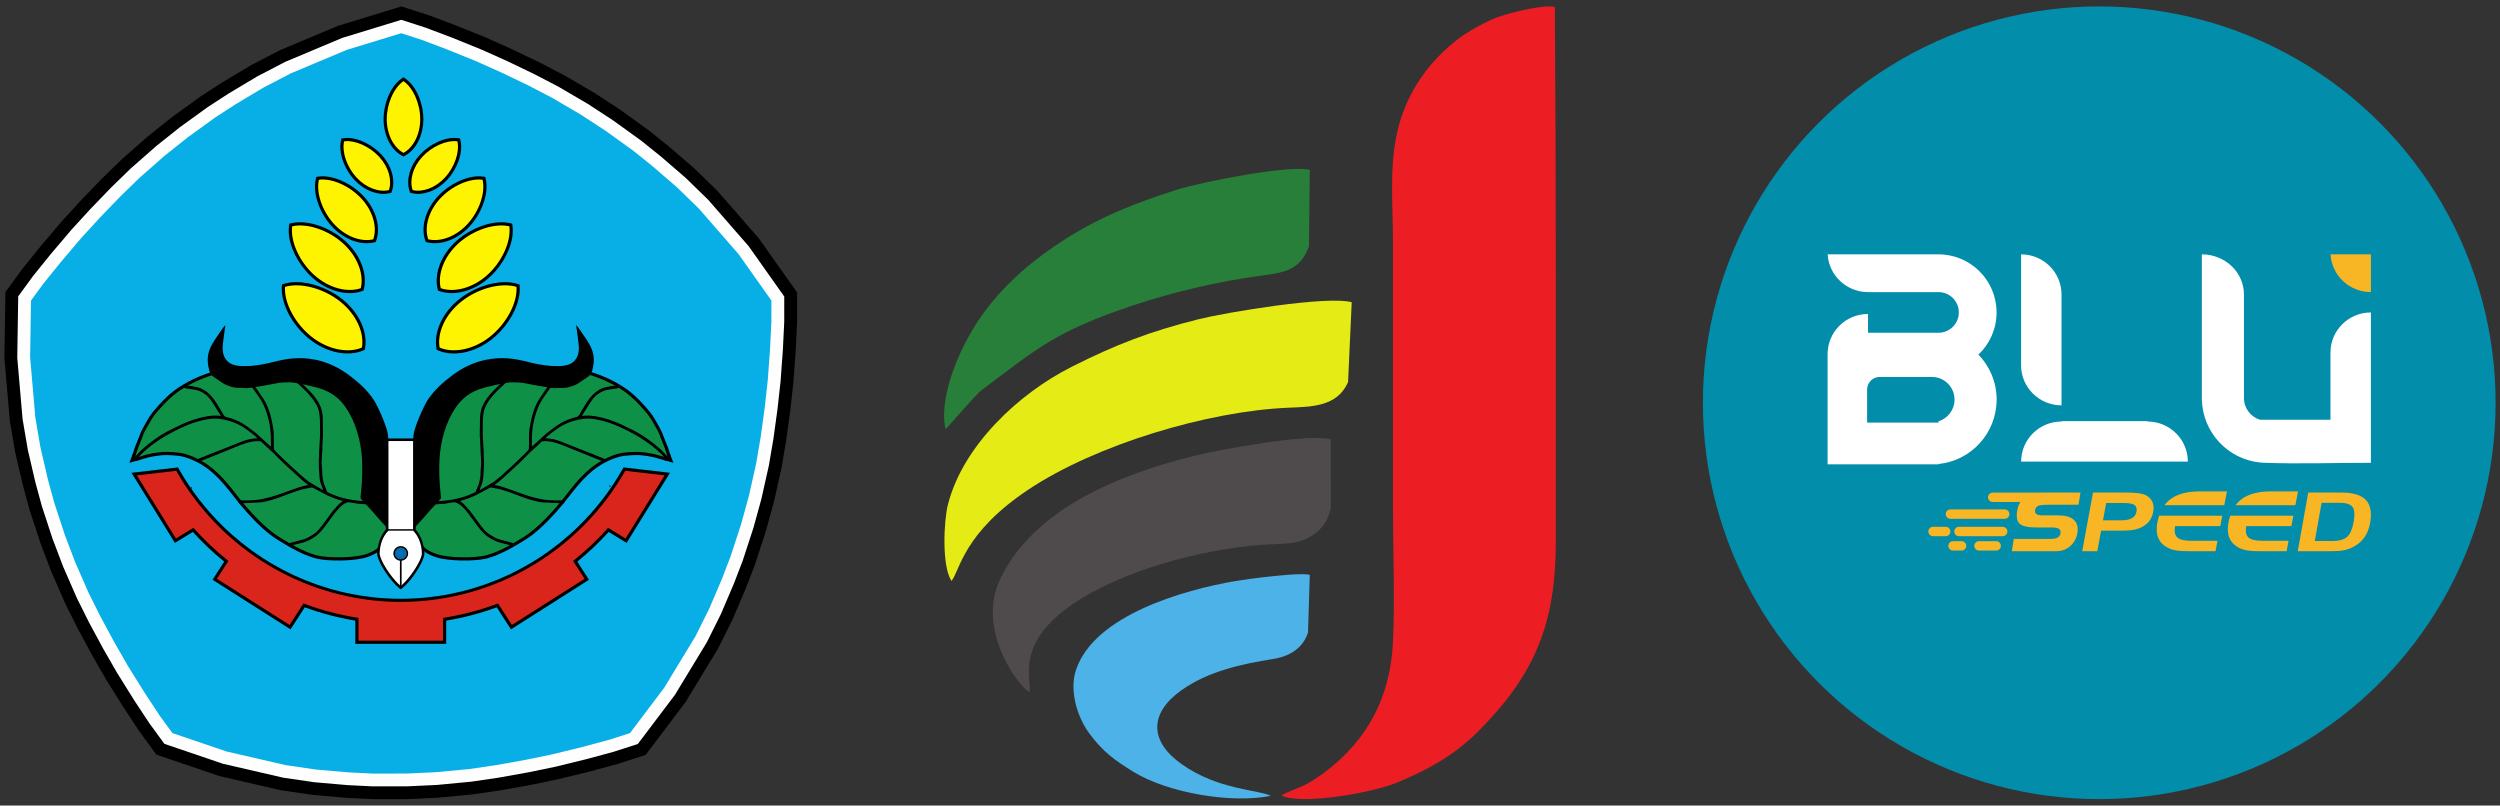 <?xml version="1.0" encoding="UTF-8"?>
<!DOCTYPE svg PUBLIC "-//W3C//DTD SVG 1.1//EN" "http://www.w3.org/Graphics/SVG/1.1/DTD/svg11.dtd">
<!-- Creator: CorelDRAW -->
<svg xmlns="http://www.w3.org/2000/svg" xml:space="preserve" width="450px" height="145px" style="shape-rendering:geometricPrecision; text-rendering:geometricPrecision; image-rendering:optimizeQuality; fill-rule:evenodd; clip-rule:evenodd"
viewBox="0 0 450 144.999"
 xmlns:xlink="http://www.w3.org/1999/xlink">
 <rect x="0" y="0" width="450" height="144.999" fill="#333333" stroke="none"/>
 <defs>
  <style type="text/css">
   <![CDATA[
    .fil7 {fill:none}
    .fil0 {fill:#0E9146}
    .fil3 {fill:#FEFEFE}
    .fil2 {fill:black}
    .fil10 {fill:#006CB1}
    .fil17 {fill:#028DAA}
    .fil4 {fill:#08AFE6}
    .fil1 {fill:#1F1A17}
    .fil15 {fill:#277F39}
    .fil16 {fill:#4CB2E8}
    .fil14 {fill:#4F4B4C}
    .fil8 {fill:#DA251D}
    .fil13 {fill:#E5EB14}
    .fil12 {fill:#ED1E23}
    .fil19 {fill:#F8B624}
    .fil6 {fill:#FEF400}
    .fil9 {fill:white}
    .fil5 {fill:black}
    .fil11 {fill:black;fill-rule:nonzero}
    .fil18 {fill:#F8B624;fill-rule:nonzero}
   ]]>
  </style>
 </defs>
 <g id="Layer_x0020_1">
  <g id="_273159008">
   <g>
    <path id="_273166712" class="fil0" d="M97.248 67.665c-5.308,0.174 -11.02,1.338 -15.13,4.916 -1.978,1.723 -3.11,3.62 -3.898,6.104 -0.847,2.67 -1.228,5.794 -1.45,8.583 -0.122,1.521 -0.203,2.973 -0.483,4.48 -0.304,1.639 -2.57,1.56 -2.407,2.963 0.102,0.875 0.037,1.837 2.029,4.136 0.663,1.117 1.676,1.665 2.901,2.087 2.085,0.718 6.909,0.778 9.022,0.203 2.255,-0.614 4.763,-2.08 6.744,-3.325 2.446,-1.535 5.363,-4.664 7.524,-7.463 2.161,-2.799 4.44,-5.681 8.517,-7.183 1.48,-0.546 2.407,-0.54 3.964,-0.619 0.733,-0.037 2.008,0.117 2.805,0.272 0.797,0.155 1.011,0.215 1.77,0.444 0.759,0.229 1.083,0.317 1.195,0.341 0.113,0.024 -0.08,-0.596 -0.325,-1.351 -0.244,-0.754 -0.606,-1.534 -0.852,-2.178 -0.387,-1.252 -0.771,-1.67 -1.385,-2.804 -0.646,-1.195 -1.273,-1.889 -2.209,-2.908 -0.817,-0.889 -1.629,-1.702 -2.601,-2.428 -1.734,-1.298 -4.241,-2.552 -6.735,-3.285 -2.492,-0.731 -5.986,-1.083 -8.998,-0.985z"/>
    <path id="_273166592" class="fil1" d="M71.254 99.673c-0.069,-1.372 1.955,-1.376 2.014,-0.148 0.063,1.31 -1.954,1.346 -2.014,0.148zm0.736 1.369l-0.071 4.193c-1.031,-1.351 -3.744,-5.239 -3.131,-7.222l1.187 -2.441c0.848,-0.013 4.121,-0.148 4.667,0.099 0.872,0.394 1.393,2.189 1.211,3.431l-3.33 6.123 -0.001 -4.293c0.49,-0.33 1.09,-0.548 1.058,-1.409 -0.058,-1.563 -2.567,-1.611 -2.622,0.012 -0.038,1.07 0.683,0.891 1.032,1.508zm-3.386 -1.037l-15.082 -0.402c5.428,-0.669 6.234,-6.547 8.783,-7.265 0.481,-0.136 2.754,0.145 3.572,0.17 1.071,0.032 1.094,0.407 2.317,1.657 0.757,0.771 1.576,1.032 0.8,2.382 -0.656,1.141 -0.576,2.105 -0.39,3.457zm8.839 -8.098c0.901,0.021 1.747,0.09 2.656,0.059 0.744,-0.024 1.844,-0.24 2.446,-0.223 1.3,0.035 2.159,1.535 2.807,2.556l5.988 4.746c-0.451,0.374 -1.015,0.607 -1.551,0.829 -2.998,1.24 -7.173,2.036 -10.234,0.798l-3.296 -1.607c-0.125,-0.894 -0.018,-1.37 -0.372,-2.199 -0.815,-1.911 -1.691,-1.561 0.246,-3.568 0.471,-0.49 0.906,-0.891 1.31,-1.39zm-7.439 -12.51l0.606 -0.012 3.827 0.001 -0.001 15.876 -4.431 -0.008 0 -15.857zm-25.73 13.117c6.409,-0.039 8.276,-2.428 11.151,-2.78 0.73,-0.09 1.133,0.392 1.898,0.78l4.035 1.554c-2.482,2.21 -3.808,6.816 -8.211,6.958 -2.212,0.071 -8.255,-5.438 -8.872,-6.511zm39.554 -1c1.339,-0.598 2.532,-0.807 3.848,-1.505 1.874,-0.993 1.603,-1.143 3.88,-0.206l8.722 2.158c-0.47,0.935 -6.417,6.544 -8.391,6.524 -4.316,-0.045 -5.546,-4.706 -8.06,-6.972zm-48.111 -6.769c0.491,-0.261 2.213,-0.689 2.959,-0.992 4.289,-1.746 6.177,-4.137 9.233,-0.759 1.27,1.403 1.5,1.489 2.898,2.75 1.964,1.77 2.823,2.257 4.128,3.398l-5.285 2.022c-1.146,0.363 -5.303,1.302 -6.293,0.462l-1.818 -1.846c-1.526,-1.623 -3.883,-3.953 -5.822,-5.034zm54.311 3.802c1.752,-1.123 2.694,-2.092 4.05,-3.422 4.661,-4.571 4.413,-5.523 9.136,-3.102 2.93,1.502 4.143,1.636 5.179,2.134 -3.452,2.722 -2.748,2.354 -5.576,5.083 -1.389,1.341 -1.325,3.451 -7.762,1.349 -0.667,-0.219 -4.691,-1.812 -5.027,-2.043zm-65.031 -5.021c0.413,-0.496 1.401,-1.286 2.028,-1.77 3.807,-2.936 8.53,-5.988 13.655,-4.055 1.569,0.592 3.785,2.028 4.552,2.955l-9.618 3.416c-1.058,0.19 -1.53,-0.257 -2.446,-0.576 -3.417,-1.191 -5.152,-0.579 -8.171,0.031zm74.451 -3.7c1.284,-0.677 2.105,-1.879 4.565,-2.781 3.859,-1.414 7.778,0.442 10.784,2.597 0.592,0.424 3.539,2.683 3.925,3.309l-5.68 -0.55c-1.688,0.261 -3.246,1.428 -4.824,1.054 -3.085,-0.732 -5.55,-2.692 -7.551,-3.15 -0.11,-0.026 -0.589,-0.111 -0.618,-0.119 -0.334,-0.111 -0.058,-0.004 -0.363,-0.172l-0.239 -0.187zm-75.547 3.711c0.398,-4.187 3.118,-7.358 5.701,-9.867 1.675,-1.625 3.158,-2.444 5.428,-1.3 1.207,0.607 2.948,3.04 3.624,4.181l-8.55 2.33c-1.632,0.681 -5.779,4.423 -6.203,4.656zm81.833 -7.541c0.627,-1.191 2.272,-3.609 3.54,-4.218 0.842,-0.405 2.445,-0.661 3.209,-0.178 3.057,1.935 7.031,7.002 7.35,11.439l-2.783 -2.441c-3.227,-2.545 -6.645,-4.851 -11.316,-4.602zm-60.824 -4.944c1.317,-0.165 2.533,-0.334 3.801,-0.582 1.887,-0.37 2.646,-0.736 3.598,-0.061 1.944,1.377 3.302,2.161 4.376,4.322 1.266,2.545 1.038,4.675 0.676,7.68 -0.441,3.64 -0.415,4.253 0.389,7.58l-4.902 -3.229c-0.661,-0.513 -3.906,-3.393 -4.031,-3.855 -0.265,-0.974 0.836,-5.408 -3.048,-10.716 -0.278,-0.379 -0.653,-0.729 -0.857,-1.137zm-11.407 -0.022c0.33,-0.267 1.867,-0.971 2.254,-1.129 0.819,-0.337 2.008,-0.854 2.906,-0.97l3.795 1.996c1.065,0.157 1.531,-0.005 2.147,0.745 0.337,0.409 0.899,1.161 1.222,1.678 1.474,2.36 2.714,5.588 2.369,9.071 -2.417,-2.111 -4.531,-4.303 -7.606,-5.391 -1.506,-0.533 -1.072,-0.442 -1.886,-1.47 -1.619,-2.044 -2.217,-3.909 -5.49,-4.248l0.289 -0.282zm62.969 9.783c-0.129,-2.924 1.178,-6.285 2.458,-8.209 3.046,-4.579 1.607,-0.107 6.423,-4.328l5.683 2.365c-2.218,0.767 -2.773,0.66 -4.091,2.473 -1.329,1.828 -1.509,2.792 -3.058,3.348 -1.615,0.58 -3.009,1.494 -4.033,2.382l-3.337 3.009 -0.045 -1.042zm-9.144 8.641c1.887,-5.274 -1.176,-10.089 0.909,-15.009 0.969,-2.282 2.447,-3.152 4.206,-4.485 0.685,-0.52 0.659,-0.456 1.61,-0.292 2.135,0.369 3.275,0.713 5.65,0.817 -0.546,0.737 -1.038,1.35 -1.501,2.158 -0.42,0.733 -0.829,1.47 -1.175,2.326 -0.703,1.737 -1.161,3.789 -1.161,5.844l-1.319 3.102c-0.771,0.757 -1.332,1.237 -2.197,2.073 -1.069,1.035 -3.576,2.846 -5.022,3.467zm-21.437 2.457c-1.886,0.002 -6.532,-0.493 -7.309,-1.732 -1.337,-2.131 -0.898,-5.335 -0.588,-7.936 0.358,-2.998 0.527,-5.198 -0.758,-7.756 -1.522,-3.028 -3.826,-3.738 -4.362,-4.517l7.055 1.99c1.54,1.009 3.043,2.794 3.965,4.878 1.561,3.528 1.9,7.593 1.598,11.549 -0.3,3.915 -0.511,2.039 0.399,3.523zm12.303 -0.567c0.019,-0.04 0.053,-0.087 0.072,-0.113 0.383,-0.522 0.378,-0.339 0.5,-0.633 0.131,-0.314 -0.171,-2.248 -0.219,-2.933 -0.608,-8.954 2.066,-18.704 13.558,-18.267l-0.712 0.588c-4.61,3.428 -4.937,6.334 -4.224,12.344 0.24,2.029 0.579,6.657 -1.016,7.698 -1.67,1.091 -5.714,1.39 -7.959,1.316zm33.033 -21.239c-1.573,-0.904 -3.553,-1.848 -5.543,-2.399l-2.754 -8.608c0.063,1.894 1.023,3.671 0.161,5.776 -0.717,1.752 -2.731,1.789 -4.93,1.633 -4.709,-0.335 -9.2,-3.476 -16.128,0.861 -2.433,1.522 -5.15,4.183 -6.452,6.673 -0.928,1.775 -1.05,2.735 -1.687,4.709l-3.818 0.028c-1.407,-3.495 -1.898,-5.649 -4.74,-8.236 -1.997,-1.818 -4.645,-3.889 -8.374,-4.604 -4.772,-0.915 -7.227,0.806 -11.458,1.159 -6.953,0.579 -4.865,-4.166 -4.591,-7.41 -2.451,3.6 -3.918,4.711 -2.752,8.715l-5.51 2.366c-4.547,2.309 -9.403,8.244 -9.543,14.121 2.505,-0.833 4.296,-1.637 7.043,-1.431 2.619,0.196 4.574,1.299 6.168,2.385 1.368,0.933 3.403,2.835 4.525,4.02l4.131 4.26c1.389,1.375 2.792,2.73 4.629,3.919 1.775,1.149 3.201,2.065 5.432,2.966 3.319,1.341 7.272,1.955 10.868,0.834 1.148,-0.358 1.974,-0.868 2.871,-1.193 0.484,0.977 2.58,5.022 3.52,5.209 3.318,-3.756 2.816,-4.565 3.827,-6.164 2.356,1.179 3.463,1.951 6.268,2.152 4.567,0.328 9.221,-1.77 12.628,-4.231 2.567,-1.853 4.543,-3.835 6.593,-6.067 0.373,-0.406 0.601,-0.772 0.977,-1.167 0.385,-0.406 0.635,-0.589 0.985,-0.993 4.41,-5.102 9.863,-8.616 17.014,-4.995 -0.972,-3.756 -1.108,-5.937 -3.082,-8.662 -0.664,-0.917 -1.094,-1.374 -1.827,-2.135 -1.289,-1.339 -2.57,-2.409 -4.45,-3.49z"/>
    <polygon id="_273166424" class="fil2" points="72.255,1.155 77.358,2.805 82.149,4.611 87.593,6.815 92.246,8.902 97.191,11.276 101.622,13.58 107.069,16.773 111.685,19.789 116.8,23.478 120.37,26.339 124.981,30.319 129.163,34.387 136.594,42.911 143.479,52.643 143.477,57.976 143.23,63.064 142.802,68.89 142.244,73.933 141.501,79.341 140.665,84.242 139.293,90.378 137.833,95.673 135.883,101.648 134.249,105.906 131.865,111.495 129.267,116.705 123.405,126.364 116.22,135.879 111.117,137.524 106.173,138.863 100.465,140.261 95.466,141.291 90.063,142.259 85.115,142.983 78.82,143.582 73.302,143.838 66.981,143.843 62.402,143.613 56.317,143.087 50.53,142.24 39.475,139.685 28.15,135.834 24.998,131.518 22.189,127.258 19.089,122.295 16.559,117.887 13.962,113.079 11.74,108.626 9.221,102.86 7.271,97.723 5.314,91.75 4.119,87.351 2.741,81.437 1.763,75.704 0.793,64.466 0.978,52.57 4.134,48.258 7.343,44.285 11.133,39.821 14.569,36.067 18.367,32.127 21.941,28.65 26.681,24.488 30.993,21.057 36.104,17.361 39.944,14.871 45.178,11.742 50.361,9.046 60.815,4.656 "/>
    <polygon id="_273166280" class="fil3" points="72.236,3.567 76.589,4.975 81.302,6.751 86.68,8.929 91.267,10.985 96.151,13.33 100.498,15.591 105.846,18.725 110.37,21.681 115.394,25.305 118.884,28.102 123.412,32.01 127.476,35.963 134.77,44.329 141.165,53.37 141.163,57.92 140.92,62.924 140.499,68.681 139.948,73.652 139.214,78.993 138.394,83.8 137.047,89.824 135.617,95.014 133.702,100.883 132.103,105.046 129.762,110.535 127.237,115.598 121.485,125.076 114.81,133.916 110.456,135.32 105.592,136.637 99.953,138.018 95.026,139.032 89.688,139.989 84.836,140.7 78.656,141.288 73.246,141.54 67.039,141.543 62.561,141.319 56.587,140.802 50.961,139.98 40.114,137.472 29.593,133.893 26.903,130.212 24.139,126.02 21.077,121.117 18.582,116.773 16.018,112.024 13.838,107.656 11.366,101.995 9.454,96.961 7.532,91.095 6.363,86.792 5.011,80.985 4.061,75.412 3.107,64.384 3.28,53.334 5.972,49.654 9.129,45.746 12.874,41.336 16.26,37.636 20.011,33.744 23.518,30.334 28.171,26.248 32.398,22.885 37.417,19.256 41.172,16.82 46.311,13.748 51.35,11.127 61.608,6.819 "/>
    <polygon id="_273166160" class="fil4" points="72.216,5.979 75.821,7.144 80.457,8.891 85.768,11.042 90.288,13.07 95.112,15.384 99.373,17.601 104.622,20.678 109.055,23.574 113.988,27.131 117.399,29.866 121.844,33.702 125.791,37.541 132.945,45.746 138.852,54.097 138.85,57.863 138.611,62.785 138.195,68.471 137.652,73.37 136.926,78.645 136.123,83.358 134.8,89.27 133.398,94.356 131.519,100.119 129.957,104.187 127.659,109.574 125.206,114.491 119.564,123.789 113.399,131.954 109.794,133.116 105.011,134.411 99.442,135.775 94.586,136.775 89.315,137.72 84.556,138.417 78.49,138.993 73.192,139.24 67.097,139.244 62.719,139.024 56.856,138.517 51.392,137.718 40.752,135.259 31.035,131.954 28.807,128.906 26.091,124.783 23.065,119.941 20.607,115.659 18.074,110.969 15.937,106.687 13.511,101.132 11.637,96.198 9.75,90.438 8.607,86.234 7.28,80.534 6.357,75.122 5.422,64.304 5.582,54.097 7.811,51.051 10.915,47.209 14.614,42.852 17.952,39.206 21.657,35.362 25.094,32.019 29.66,28.008 33.802,24.713 38.731,21.149 42.402,18.769 47.445,15.754 52.338,13.208 62.401,8.982 "/>
    <g>
     <g>
      <g>
       <g>
        <path id="_273166136" class="fil2" d="M75.207 97.978c-0.689,-0.8 -1.411,-1.747 -1.792,-2.734 -0.233,-0.604 -0.268,-1.052 -0.34,-1.675 -0.04,-0.338 0.015,-0.664 0.183,-0.963 0.363,-0.646 1.087,-0.912 1.65,-1.336 0.293,-0.221 0.511,-0.463 0.58,-0.834 0.27,-1.462 0.357,-2.942 0.475,-4.421 0.23,-2.881 0.6,-5.949 1.475,-8.711 0.817,-2.578 2.01,-4.572 4.068,-6.364 4.215,-3.67 10.036,-4.88 15.492,-5.057 1.089,-0.037 2.183,-0.014 3.269,0.056 1.95,0.125 4.035,0.402 5.911,0.953 2.378,0.697 4.943,1.896 6.919,3.376 0.99,0.741 1.846,1.593 2.679,2.5 0.918,0.998 1.642,1.82 2.293,3.024 0.247,0.457 0.516,0.904 0.761,1.361 0.267,0.498 0.477,0.996 0.661,1.528 0.255,0.739 0.612,1.439 0.855,2.189 0.103,0.317 0.208,0.635 0.295,0.957 0.103,0.379 0.202,0.873 -0.259,1.089 -0.152,0.071 -0.273,0.067 -0.385,0.043 -0.405,-0.087 -0.843,-0.233 -1.24,-0.353 -0.278,-0.083 -0.555,-0.168 -0.835,-0.24 -0.291,-0.073 -0.585,-0.132 -0.879,-0.189 -0.413,-0.08 -0.836,-0.141 -1.254,-0.188 -0.451,-0.05 -0.957,-0.097 -1.41,-0.074 -0.66,0.033 -1.335,0.05 -1.991,0.133 -0.628,0.08 -1.207,0.231 -1.8,0.45 -3.761,1.387 -5.902,3.941 -8.259,6.994 -0.759,0.984 -1.558,1.942 -2.391,2.867 -0.837,0.928 -1.715,1.832 -2.642,2.674 -0.819,0.744 -1.702,1.469 -2.641,2.06 -2.068,1.299 -4.534,2.748 -6.9,3.392 -0.674,0.184 -1.416,0.274 -2.112,0.331 -0.853,0.07 -1.715,0.09 -2.57,0.073 -0.857,-0.015 -1.721,-0.069 -2.572,-0.175 -0.697,-0.087 -1.446,-0.214 -2.111,-0.443 -1.328,-0.457 -2.44,-1.071 -3.183,-2.293z"/>
       </g>
       <path id="_273165824" class="fil0" d="M97.017 66.458c-5.308,0.174 -11.02,1.338 -15.13,4.916 -1.978,1.723 -3.11,3.62 -3.898,6.104 -0.847,2.67 -1.228,5.794 -1.45,8.583 -0.122,1.521 -0.203,2.973 -0.483,4.48 -0.304,1.639 -2.57,1.56 -2.407,2.963 0.102,0.875 0.037,1.837 2.029,4.136 0.663,1.117 1.676,1.665 2.901,2.087 2.085,0.718 6.909,0.778 9.022,0.203 2.255,-0.614 4.763,-2.08 6.744,-3.325 2.446,-1.535 5.363,-4.664 7.525,-7.463 2.16,-2.799 4.439,-5.681 8.516,-7.183 1.48,-0.546 2.407,-0.54 3.965,-0.619 0.733,-0.037 2.007,0.117 2.804,0.272 0.797,0.155 1.011,0.215 1.77,0.444 0.759,0.229 1.083,0.317 1.196,0.34 0.112,0.025 -0.081,-0.595 -0.326,-1.35 -0.244,-0.754 -0.606,-1.534 -0.852,-2.178 -0.386,-1.252 -0.771,-1.67 -1.384,-2.804 -0.647,-1.195 -1.274,-1.889 -2.21,-2.908 -0.817,-0.889 -1.629,-1.702 -2.601,-2.428 -1.734,-1.298 -4.241,-2.552 -6.733,-3.285 -2.493,-0.731 -5.986,-1.083 -8.999,-0.985z"/>
       <path id="_273165680" class="fil5" d="M75.71 90.632c0.269,0.285 0.315,0.185 0.881,0.185l0.732 -0.051c0.441,-0.015 1.163,0.056 1.559,-0.007 0.293,-0.047 0.444,-0.034 0.746,-0.038 0.567,-0.007 1.967,-0.398 2.306,-0.304 0.093,0.026 0.198,0.071 0.288,0.107 1.879,0.765 3.637,4.794 5.582,6.084 1.722,1.141 2.525,1.137 4.6,1.649l0.154 -0.242c-0.228,-0.386 -0.267,-0.263 -0.683,-0.391 -2.125,-0.652 -1.978,-0.273 -3.953,-1.571 -1.168,-0.767 -2.715,-3.569 -3.974,-4.811 -0.184,-0.181 -0.305,-0.385 -0.514,-0.56l-0.625 -0.5c0.196,-0.089 0.53,-0.15 0.754,-0.224 0.239,-0.08 0.478,-0.17 0.723,-0.255 0.411,-0.143 1.023,-0.394 1.413,-0.591l2.591 -1.367c0.242,0.012 0.594,0.106 0.842,0.145 2.617,0.412 5.752,2.254 8.515,2.536l3.823 0.191 0.152 -0.296 -0.168 -0.223c-0.652,-0.077 -1.578,0.019 -2.243,-0.059 -0.37,-0.043 -0.783,-0.021 -1.35,-0.119 -2.784,-0.477 -4.682,-1.377 -7.284,-2.25 -0.496,-0.167 -1.023,-0.263 -1.537,-0.371 0.099,-0.154 0.389,-0.305 0.567,-0.435 0.337,-0.246 3.54,-3.184 3.767,-3.41 0.689,-0.684 1.369,-1.361 2.056,-2.044 0.344,-0.341 0.733,-0.631 1.078,-0.973l1.052 -0.998c0.575,-0.067 1.211,-0.019 1.747,0.089 1.324,0.266 2.841,0.964 4.102,1.472l5.31 2.134 0.239 -0.154c-0.001,-0.464 -0.387,-0.482 -1.093,-0.764 -0.442,-0.177 -0.872,-0.372 -1.315,-0.543 -1.781,-0.69 -3.562,-1.376 -5.33,-2.099 -1.178,-0.483 -1.806,-0.607 -3.032,-0.694 0.426,-0.537 1.661,-1.358 2.239,-1.796 0.666,-0.503 2.008,-1.107 2.791,-1.316 2.198,-0.583 3.11,-0.546 5.308,0 1.556,0.386 2.962,1.024 4.414,1.746 0.471,0.234 0.887,0.48 1.338,0.713 0.974,0.506 2.893,1.813 3.653,2.502 0.36,0.327 0.731,0.632 1.076,0.974 0.534,0.53 0.423,0.483 1.075,0.996l0.187 -0.196 0 -0.058c-0.02,-0.184 -0.091,-0.261 -0.233,-0.402 -0.36,-0.357 -0.697,-0.778 -1.077,-1.12 -1.526,-1.372 -3.3,-2.649 -5.171,-3.572 -1.441,-0.712 -2.486,-1.26 -4.042,-1.775 -1.141,-0.377 -2.376,-0.685 -3.58,-0.772 -0.464,-0.034 -0.957,0.015 -1.421,0.048 0.392,-0.595 0.77,-1.217 1.146,-1.83 0.396,-0.645 0.741,-1.182 1.291,-1.735 0.429,-0.431 1.309,-0.924 1.911,-1.069 0.443,-0.107 0.873,-0.128 1.313,-0.203 0.698,-0.122 0.513,-0.017 1.196,-0.318l0.007 -0.159 -0.169 -0.172c-0.222,-0.11 -2.546,0.32 -2.857,0.443 -2.096,0.83 -2.913,2.536 -4.015,4.333 -0.237,0.386 -0.369,0.815 -0.793,0.915 -2.374,0.561 -3.573,1.528 -5.407,2.949l-2.634 2.394c0,-1.336 -0.009,-2.571 0.207,-3.834 0.267,-1.564 0.763,-3.135 1.557,-4.487 0.436,-0.742 1.993,-2.825 2.55,-3.607l-0.246 -0.243c-0.384,0.104 -1.641,1.957 -1.924,2.379 -0.661,0.987 -1.122,1.548 -1.586,2.707 -0.536,1.341 -0.73,2.439 -0.979,3.843 -0.162,0.905 -0.064,3.389 -0.117,3.68 -0.051,0.27 -2.631,2.639 -3.025,3.03 -0.341,0.34 -0.744,0.638 -1.077,0.973 -0.322,0.326 -0.692,0.647 -1.052,0.948 -0.378,0.315 -0.733,0.624 -1.127,0.925l-2.583 1.521c0.164,-0.685 0.631,-1.247 0.685,-2.726l0.05 -0.778c-0.001,-0.312 0.051,-0.506 0.05,-0.827l0.001 -1.267c-0.007,-0.189 -0.045,-0.196 -0.052,-0.386 -0.011,-0.27 0.013,-0.56 0.004,-0.83l-0.139 -2.441c-0.079,-0.495 -0.008,-2.722 -0.009,-3.397 -0.001,-0.491 0.084,-1.063 0.175,-1.53 0.165,-0.847 0.653,-1.565 1.146,-2.268 0.226,-0.321 0.568,-0.625 0.785,-0.925 0.365,-0.502 2.884,-2.711 3.537,-3.312l-0.171 -0.235c-0.432,-0.012 -0.523,0.328 -0.84,0.56 -0.241,0.176 -0.45,0.392 -0.696,0.573 -0.423,0.312 -0.978,0.811 -1.354,1.186 -0.859,0.854 -1.651,1.661 -2.29,2.737 -0.83,1.397 -0.831,2.536 -0.831,4.187 0,0.582 -0.071,1.984 0.019,2.463 0.072,0.383 0.004,0.789 0.069,1.196 0.027,0.163 0.011,0.448 0.011,0.624l0.094 1.755c0.065,0.546 0.021,1.303 -0.043,1.85l-0.056 1.211c-0.017,0.154 -0.065,0.386 -0.09,0.543 -0.131,0.821 -0.285,1.143 -0.593,1.893 -0.217,0.531 -0.08,0.42 -0.604,0.665 -1.894,0.885 -4.023,1.349 -6.106,1.426l-1.222 0.051c-0.445,0 -0.802,0.048 -1.225,0.048 -0.413,-0.001 -0.857,-0.132 -0.93,0.315l0 0.034z"/>
      </g>
      <polygon id="_273165560" class="fil2" points="120.605,81.707 121.22,83.307 119.614,82.856 "/>
     </g>
     <g>
      <g>
       <g>
        <path id="_273165464" class="fil2" d="M69.298 97.978c0.69,-0.8 1.413,-1.747 1.793,-2.734 0.233,-0.604 0.268,-1.052 0.34,-1.675 0.039,-0.338 -0.015,-0.664 -0.184,-0.963 -0.363,-0.646 -1.085,-0.912 -1.65,-1.336 -0.292,-0.221 -0.51,-0.463 -0.579,-0.834 -0.272,-1.462 -0.357,-2.942 -0.475,-4.421 -0.23,-2.881 -0.6,-5.949 -1.475,-8.711 -0.819,-2.578 -2.011,-4.572 -4.069,-6.364 -4.215,-3.67 -10.036,-4.88 -15.492,-5.057 -1.088,-0.037 -2.182,-0.014 -3.268,0.056 -1.95,0.125 -4.035,0.402 -5.913,0.953 -2.376,0.697 -4.943,1.896 -6.918,3.376 -0.991,0.741 -1.846,1.593 -2.68,2.5 -0.917,0.998 -1.641,1.82 -2.291,3.024 -0.248,0.457 -0.516,0.904 -0.762,1.361 -0.266,0.498 -0.477,0.996 -0.66,1.528 -0.255,0.739 -0.613,1.439 -0.856,2.189 -0.102,0.317 -0.208,0.635 -0.294,0.957 -0.103,0.379 -0.203,0.873 0.259,1.089 0.151,0.071 0.272,0.067 0.384,0.043 0.405,-0.087 0.844,-0.233 1.241,-0.353 0.276,-0.083 0.555,-0.168 0.835,-0.24 0.291,-0.073 0.585,-0.132 0.879,-0.189 0.413,-0.08 0.835,-0.141 1.253,-0.188 0.451,-0.05 0.957,-0.097 1.41,-0.074 0.661,0.033 1.336,0.05 1.991,0.133 0.628,0.08 1.207,0.231 1.801,0.45 3.761,1.387 5.902,3.941 8.259,6.994 0.759,0.984 1.558,1.942 2.391,2.867 0.837,0.928 1.715,1.832 2.641,2.674 0.82,0.744 1.703,1.469 2.642,2.06 2.068,1.299 4.534,2.748 6.9,3.392 0.674,0.184 1.415,0.274 2.112,0.331 0.852,0.07 1.715,0.09 2.57,0.073 0.856,-0.015 1.721,-0.069 2.571,-0.175 0.697,-0.087 1.447,-0.214 2.112,-0.443 1.326,-0.457 2.44,-1.071 3.182,-2.293z"/>
       </g>
       <path id="_273165152" class="fil0" d="M47.487 66.458c5.308,0.174 11.021,1.338 15.131,4.916 1.978,1.723 3.11,3.62 3.896,6.104 0.847,2.67 1.228,5.794 1.452,8.583 0.12,1.521 0.203,2.973 0.482,4.48 0.304,1.639 2.57,1.56 2.407,2.963 -0.102,0.875 -0.037,1.837 -2.029,4.136 -0.663,1.117 -1.676,1.665 -2.901,2.087 -2.083,0.718 -6.908,0.778 -9.022,0.203 -2.255,-0.614 -4.763,-2.08 -6.744,-3.325 -2.445,-1.535 -5.363,-4.664 -7.524,-7.463 -2.16,-2.799 -4.44,-5.681 -8.517,-7.183 -1.48,-0.546 -2.406,-0.54 -3.964,-0.619 -0.733,-0.037 -2.007,0.117 -2.804,0.272 -0.797,0.155 -1.011,0.215 -1.772,0.444 -0.759,0.229 -1.082,0.317 -1.195,0.34 -0.113,0.025 0.08,-0.595 0.325,-1.35 0.246,-0.754 0.607,-1.534 0.853,-2.178 0.386,-1.252 0.771,-1.67 1.384,-2.804 0.647,-1.195 1.273,-1.889 2.21,-2.908 0.817,-0.889 1.629,-1.702 2.6,-2.428 1.734,-1.298 4.243,-2.552 6.735,-3.285 2.492,-0.731 5.986,-1.083 8.998,-0.985z"/>
       <path id="_273165008" class="fil5" d="M68.796 90.632c-0.27,0.285 -0.317,0.185 -0.881,0.185l-0.733 -0.051c-0.439,-0.015 -1.162,0.056 -1.559,-0.007 -0.292,-0.047 -0.443,-0.034 -0.745,-0.038 -0.567,-0.007 -1.967,-0.398 -2.306,-0.304 -0.094,0.026 -0.198,0.071 -0.288,0.107 -1.88,0.765 -3.637,4.794 -5.583,6.084 -1.721,1.141 -2.524,1.137 -4.599,1.649l-0.155 -0.242c0.228,-0.386 0.267,-0.263 0.684,-0.391 2.124,-0.652 1.978,-0.273 3.953,-1.571 1.168,-0.767 2.715,-3.569 3.974,-4.811 0.183,-0.181 0.304,-0.385 0.514,-0.56l0.624 -0.5c-0.196,-0.089 -0.529,-0.15 -0.752,-0.224 -0.239,-0.08 -0.478,-0.17 -0.723,-0.255 -0.411,-0.143 -1.023,-0.394 -1.414,-0.591l-2.591 -1.367c-0.241,0.012 -0.594,0.106 -0.841,0.145 -2.617,0.412 -5.752,2.254 -8.516,2.536l-3.823 0.191 -0.152 -0.296 0.169 -0.223c0.652,-0.077 1.577,0.019 2.243,-0.059 0.369,-0.043 0.783,-0.021 1.349,-0.119 2.785,-0.477 4.682,-1.377 7.285,-2.25 0.496,-0.167 1.022,-0.263 1.535,-0.371 -0.098,-0.154 -0.389,-0.305 -0.566,-0.435 -0.337,-0.246 -3.54,-3.184 -3.768,-3.41 -0.687,-0.684 -1.368,-1.361 -2.056,-2.044 -0.344,-0.341 -0.732,-0.631 -1.077,-0.973l-1.054 -0.998c-0.574,-0.067 -1.211,-0.019 -1.746,0.089 -1.324,0.266 -2.841,0.964 -4.102,1.472l-5.31 2.134 -0.239 -0.154c0,-0.464 0.387,-0.482 1.093,-0.764 0.442,-0.177 0.87,-0.372 1.313,-0.543 1.782,-0.69 3.563,-1.376 5.332,-2.099 1.178,-0.483 1.805,-0.607 3.032,-0.694 -0.428,-0.537 -1.661,-1.358 -2.241,-1.796 -0.665,-0.503 -2.008,-1.107 -2.79,-1.316 -2.198,-0.583 -3.111,-0.546 -5.308,0 -1.556,0.386 -2.963,1.024 -4.414,1.746 -0.471,0.234 -0.888,0.48 -1.339,0.713 -0.974,0.506 -2.893,1.813 -3.652,2.502 -0.36,0.327 -0.731,0.632 -1.076,0.974 -0.534,0.53 -0.424,0.483 -1.076,0.996l-0.185 -0.196 0 -0.058c0.02,-0.184 0.091,-0.261 0.233,-0.402 0.36,-0.357 0.697,-0.778 1.076,-1.12 1.526,-1.372 3.301,-2.649 5.171,-3.572 1.442,-0.712 2.487,-1.26 4.042,-1.775 1.141,-0.377 2.378,-0.685 3.581,-0.772 0.463,-0.034 0.957,0.015 1.421,0.048 -0.393,-0.595 -0.77,-1.217 -1.147,-1.83 -0.396,-0.645 -0.739,-1.182 -1.29,-1.735 -0.429,-0.431 -1.309,-0.924 -1.911,-1.069 -0.444,-0.107 -0.873,-0.128 -1.313,-0.203 -0.699,-0.122 -0.514,-0.017 -1.198,-0.318l-0.007 -0.159 0.169 -0.172c0.223,-0.11 2.548,0.32 2.858,0.443 2.096,0.83 2.913,2.536 4.015,4.333 0.236,0.386 0.367,0.815 0.793,0.915 2.374,0.561 3.573,1.528 5.406,2.949l2.635 2.394c0,-1.336 0.008,-2.571 -0.208,-3.834 -0.267,-1.564 -0.762,-3.135 -1.556,-4.487 -0.436,-0.742 -1.993,-2.825 -2.55,-3.607l0.244 -0.243c0.385,0.104 1.642,1.957 1.924,2.379 0.663,0.987 1.122,1.548 1.586,2.707 0.537,1.341 0.73,2.439 0.98,3.843 0.161,0.905 0.064,3.389 0.117,3.68 0.05,0.27 2.631,2.639 3.024,3.03 0.343,0.34 0.745,0.638 1.077,0.973 0.324,0.326 0.692,0.647 1.054,0.948 0.377,0.315 0.733,0.624 1.127,0.925l2.582 1.521c-0.164,-0.685 -0.63,-1.247 -0.684,-2.726l-0.051 -0.778c0.002,-0.312 -0.05,-0.506 -0.048,-0.827l-0.002 -1.267c0.007,-0.189 0.046,-0.196 0.053,-0.386 0.011,-0.27 -0.014,-0.56 -0.004,-0.83l0.138 -2.441c0.08,-0.495 0.009,-2.722 0.011,-3.397 0,-0.491 -0.084,-1.063 -0.176,-1.53 -0.165,-0.847 -0.652,-1.565 -1.146,-2.268 -0.224,-0.321 -0.567,-0.625 -0.784,-0.925 -0.365,-0.502 -2.884,-2.711 -3.539,-3.312l0.172 -0.235c0.432,-0.012 0.523,0.328 0.839,0.56 0.241,0.176 0.451,0.392 0.697,0.573 0.423,0.312 0.977,0.811 1.354,1.186 0.859,0.854 1.651,1.661 2.29,2.737 0.83,1.397 0.831,2.536 0.831,4.187 0,0.582 0.07,1.984 -0.02,2.463 -0.071,0.383 -0.002,0.789 -0.069,1.196 -0.026,0.163 -0.011,0.448 -0.009,0.624l-0.096 1.755c-0.064,0.546 -0.021,1.303 0.044,1.85l0.056 1.211c0.017,0.154 0.064,0.386 0.09,0.543 0.131,0.821 0.285,1.143 0.592,1.893 0.219,0.531 0.081,0.42 0.604,0.665 1.894,0.885 4.024,1.349 6.107,1.426l1.222 0.051c0.444,0 0.802,0.048 1.224,0.048 0.413,-0.001 0.857,-0.132 0.931,0.315l0 0.034z"/>
      </g>
      <polygon id="_273164936" class="fil2" points="23.9,81.707 23.284,83.307 24.892,82.856 "/>
     </g>
    </g>
    <g>
     <path id="_273164720" class="fil2" d="M72.348 28.022c-2.282,-1.245 -3.311,-4.107 -3.311,-6.569 0,-2.539 1.093,-5.828 3.26,-7.319l0.33 -0.227 0.33 0.227c2.166,1.493 3.259,4.78 3.259,7.319 0,2.463 -1.029,5.324 -3.309,6.569l-0.279 0.152 -0.279 -0.152zm6.21 34.643c-0.27,-1.571 0.077,-3.202 0.744,-4.633 0.77,-1.655 1.987,-3.104 3.419,-4.235 0.493,-0.39 1.015,-0.744 1.557,-1.063 1.385,-0.816 2.947,-1.429 4.53,-1.735 1.403,-0.273 2.949,-0.325 4.329,0.09l0.384 0.115 0.026 0.398c0.094,1.429 -0.307,2.915 -0.891,4.211 -0.658,1.463 -1.611,2.837 -2.725,3.994 -0.435,0.452 -0.9,0.876 -1.394,1.266 -1.431,1.131 -3.128,1.981 -4.924,2.354 -1.553,0.321 -3.23,0.289 -4.709,-0.327l-0.293 -0.123 -0.053 -0.311zm0.209 -10.655c-0.353,-1.469 -0.129,-3.032 0.412,-4.427 0.625,-1.61 1.683,-3.053 2.965,-4.211 0.441,-0.398 0.911,-0.764 1.402,-1.098 2.237,-1.524 5.533,-2.728 8.263,-2.1l0.39 0.09 0.053 0.394c0.366,2.761 -1.157,5.907 -2.9,7.972 -0.383,0.454 -0.795,0.883 -1.235,1.282 -1.282,1.156 -2.83,2.063 -4.502,2.526 -1.449,0.4 -3.035,0.472 -4.473,-0.019l-0.3 -0.103 -0.074 -0.307zm-2.23 -8.746c-0.437,-1.26 -0.376,-2.652 -0.02,-3.924 0.409,-1.462 1.209,-2.817 2.232,-3.938 0.352,-0.386 0.731,-0.746 1.131,-1.081 1.831,-1.526 4.611,-2.856 7.058,-2.537l0.397 0.052 0.091 0.387c0.559,2.389 -0.501,5.27 -1.85,7.23 -0.295,0.429 -0.62,0.84 -0.971,1.225 -1.023,1.122 -2.301,2.047 -3.725,2.594 -1.239,0.476 -2.626,0.673 -3.931,0.364l-0.309 -0.073 -0.104 -0.299zm-2.812 -8.867c-0.363,-1.056 -0.308,-2.218 -0.007,-3.282 0.344,-1.214 1.013,-2.337 1.867,-3.267 1.594,-1.736 4.403,-3.301 6.822,-2.978l0.397 0.054 0.09 0.387c0.458,1.993 -0.425,4.38 -1.556,6.009 -0.247,0.356 -0.517,0.694 -0.809,1.013 -0.854,0.93 -1.919,1.694 -3.105,2.145 -1.038,0.394 -2.198,0.553 -3.288,0.291l-0.309 -0.074 -0.102 -0.299zm-8.357 28.701c-1.478,0.617 -3.155,0.648 -4.708,0.327 -1.796,-0.373 -3.493,-1.222 -4.925,-2.354 -0.493,-0.39 -0.958,-0.814 -1.393,-1.266 -1.114,-1.157 -2.067,-2.531 -2.726,-3.994 -0.583,-1.296 -0.984,-2.781 -0.891,-4.211l0.027 -0.398 0.383 -0.115c1.381,-0.415 2.927,-0.363 4.329,-0.09 1.583,0.306 3.145,0.919 4.531,1.735 0.542,0.319 1.063,0.673 1.557,1.063 1.433,1.131 2.648,2.581 3.419,4.235 0.667,1.431 1.013,3.063 0.744,4.633l-0.053 0.311 -0.294 0.123zm-0.236 -10.678c-1.437,0.491 -3.024,0.419 -4.473,0.019 -1.672,-0.463 -3.221,-1.37 -4.502,-2.526 -0.441,-0.398 -0.854,-0.828 -1.235,-1.282 -1.742,-2.066 -3.266,-5.211 -2.9,-7.972l0.052 -0.394 0.391 -0.09c2.73,-0.628 6.026,0.576 8.263,2.1 0.491,0.334 0.961,0.7 1.402,1.098 1.282,1.157 2.34,2.601 2.963,4.211 0.541,1.395 0.767,2.957 0.413,4.427l-0.074 0.307 -0.3 0.103zm2.191 -8.784c-1.305,0.309 -2.692,0.112 -3.931,-0.364 -1.426,-0.547 -2.702,-1.472 -3.725,-2.594 -0.352,-0.385 -0.676,-0.796 -0.971,-1.225 -1.349,-1.959 -2.409,-4.84 -1.85,-7.23l0.09 -0.387 0.398 -0.052c2.446,-0.319 5.228,1.011 7.057,2.537 0.402,0.334 0.781,0.694 1.133,1.081 1.023,1.121 1.824,2.476 2.232,3.938 0.354,1.272 0.417,2.663 -0.021,3.924l-0.103 0.299 -0.309 0.073zm2.815 -8.865c-1.091,0.262 -2.251,0.104 -3.289,-0.291 -1.186,-0.451 -2.25,-1.215 -3.104,-2.145 -0.293,-0.319 -0.562,-0.658 -0.809,-1.013 -1.13,-1.63 -2.014,-4.017 -1.556,-6.009l0.09 -0.387 0.397 -0.054c2.419,-0.324 5.226,1.241 6.822,2.978 0.854,0.93 1.524,2.053 1.867,3.267 0.301,1.064 0.356,2.226 -0.007,3.282l-0.103 0.299 -0.308 0.074z"/>
    </g>
    <g>
     <path id="_273164456" class="fil6" d="M72.627 27.517l0 0 0 0 0 0c1.765,-0.963 3.011,-3.315 3.011,-6.065 0,-2.75 -1.246,-5.631 -3.011,-6.847l0 0 0 0 0 0 0 0c-1.765,1.215 -3.011,4.097 -3.011,6.847 0,2.75 1.246,5.102 3.011,6.065l0 0z"/>
     <path id="_273164288" class="fil6" d="M79.129 62.568l0 0 0 0 0 0c2.525,1.052 6.102,0.381 9.05,-1.946 2.947,-2.328 4.982,-6.087 4.792,-8.985l0 0 0 0 0 0 0 0c-2.797,-0.839 -6.941,0.281 -9.888,2.609 -2.948,2.328 -4.415,5.639 -3.953,8.322l0 0z"/>
     <path id="_273164120" class="fil6" d="M79.33 51.876l0.001 0 0 0 0 0c2.443,0.835 5.767,-0.018 8.398,-2.389 2.629,-2.373 4.31,-6.038 3.95,-8.753l0 0 0 0 0 0 0 0c-2.683,-0.618 -6.516,0.692 -9.145,3.065 -2.63,2.373 -3.804,5.58 -3.203,8.078l0 0z"/>
     <path id="_273163952" class="fil6" d="M77.085 43.077l0 0 0 0 0 0c2.194,0.52 5.011,-0.501 7.094,-2.785 2.082,-2.283 3.23,-5.609 2.686,-7.938l0 0 0 0 0 0 0 0c-2.385,-0.311 -5.603,1.15 -7.685,3.435 -2.082,2.283 -2.83,5.168 -2.094,7.289l0 0z"/>
     <path id="_273163784" class="fil6" d="M74.272 34.212l0 0 0 0 0 0c1.8,0.433 4.114,-0.397 5.83,-2.264 1.716,-1.867 2.668,-4.594 2.228,-6.507l0.001 0 -0.001 0 0 0 0 0c-1.956,-0.262 -4.602,0.927 -6.318,2.794 -1.716,1.869 -2.337,4.234 -1.74,5.976l0 0z"/>
     <path id="_273163616" class="fil6" d="M65.145 62.568l0 0 0 0 0 0c-2.525,1.052 -6.103,0.381 -9.05,-1.946 -2.947,-2.328 -4.982,-6.087 -4.792,-8.985l0 0 0 0 0 0 0 0c2.796,-0.839 6.941,0.281 9.888,2.609 2.948,2.328 4.414,5.639 3.953,8.322l0 0z"/>
     <path id="_273163448" class="fil6" d="M64.943 51.876l0 0 0 0 0 0c-2.443,0.835 -5.769,-0.018 -8.398,-2.389 -2.629,-2.373 -4.311,-6.038 -3.951,-8.753l0 0 0 0 0 0 0.001 0c2.683,-0.618 6.516,0.692 9.145,3.065 2.629,2.373 3.803,5.58 3.202,8.078l0 0z"/>
     <path id="_273163280" class="fil6" d="M67.189 43.077l-0.001 0 0 0 0 0c-2.193,0.52 -5.01,-0.501 -7.093,-2.785 -2.082,-2.283 -3.232,-5.609 -2.687,-7.938l0 0 0.001 0 0 0 0 0c2.385,-0.311 5.603,1.15 7.685,3.435 2.082,2.283 2.829,5.168 2.094,7.289l0 0z"/>
     <path id="_273162824" class="fil6" d="M70.002 34.212l0 0 0 0 0 0c-1.8,0.433 -4.114,-0.397 -5.83,-2.264 -1.716,-1.867 -2.668,-4.594 -2.229,-6.507l0 0 0 0 0 0 0 0c1.957,-0.262 4.603,0.927 6.319,2.794 1.715,1.869 2.336,4.234 1.74,5.976l0 0z"/>
    </g>
    <polyline id="_273162752" class="fil7" points="113.53,85.16 113.4,85.144 107.787,94.211 "/>
    <polyline id="_273162728" class="fil7" points="31.057,85.16 31.187,85.144 36.798,94.211 "/>
    <g>
     <path id="_273162512" class="fil2" d="M40.355 101.092c-2.016,-1.635 -3.904,-3.423 -5.646,-5.343l-3.227 1.974 -7.812 -12.619 8.367 -0.973 0.189 0.333c2.135,3.768 4.802,7.225 7.905,10.257 8.572,8.372 19.978,13.058 32.005,13.058 12.027,0 23.433,-4.687 32.004,-13.058 3.104,-3.031 5.771,-6.489 7.906,-10.257l0.189 -0.333 8.366 0.973 -7.811 12.619 -3.228 -1.975c-1.741,1.922 -3.63,3.71 -5.644,5.344l2.101 3.266 -14.048 8.93 -2.554 -3.967c-2.95,1.078 -5.999,1.88 -9.1,2.392l0 4.185 -16.363 0 0 -4.186c-3.102,-0.511 -6.15,-1.312 -9.1,-2.391l-2.554 3.967 -14.048 -8.93 2.101 -3.266z"/>
    </g>
    <path id="_273162344" class="fil8" d="M72.137 108.352l0 0c-17.343,-0.057 -32.452,-9.557 -40.415,-23.607l-1.838 0.214 -5.245 0.609 7.033 11.362 3.146 -1.924c1.956,2.2 4.104,4.227 6.419,6.054l-0.117 -0.093 -2.069 3.215 13.074 8.311 2.493 -3.875 -0.07 -0.026c3.185,1.204 6.526,2.093 9.984,2.629l0 4.101 7.604 0 0 0 7.603 0 0 -4.1c3.433,-0.533 6.75,-1.413 9.915,-2.603l2.492 3.874 13.075 -8.311 -2.069 -3.215c-0.371,0.294 -0.745,0.583 -1.124,0.868 2.701,-2.024 5.191,-4.316 7.428,-6.833l-0.002 0.002 3.148 1.925 7.033 -11.362 -5.245 -0.609 -1.838 -0.214c-7.964,14.049 -23.072,23.55 -40.415,23.607z"/>
    <path id="_273162224" class="fil2" d="M69.71 95.047c-0.007,-0.535 0.229,-1.884 0.248,-2.479l0.146 -3.699c0.022,-0.717 -0.015,-7.154 -0.08,-7.567 -0.056,-0.363 0.015,-0.716 -0.04,-1.078 -0.093,-0.599 -0.067,-1.348 -0.165,-2.075 -0.178,-1.323 -1.776,-5.033 -2.567,-6.209 -1.207,-1.796 -2.7,-3.124 -4.426,-4.411 -1.782,-1.33 -3.827,-2.337 -6.024,-2.773 -2.823,-0.56 -5.022,-0.273 -7.776,0.439 -1.897,0.49 -5.797,1.211 -7.538,0.23 -1.093,-0.615 -1.473,-1.786 -1.406,-2.987 0.054,-0.96 0.352,-2.883 0.491,-3.941 -0.309,0.279 -1.624,2.238 -1.93,2.706 -1.259,1.922 -1.547,3.294 -0.979,5.491 0.19,0.733 0.425,0.895 1.038,1.304 1.266,0.846 1.519,1.208 3.04,1.651 0.806,0.235 1.358,0.158 2.164,0.185 0.66,0.022 0.076,0.12 1.056,-0.014 1.903,-0.262 3.117,-0.498 5.007,-0.865 0.641,-0.124 1.546,-0.137 2.209,-0.139 1.081,-0.004 4.873,0.887 5.807,1.237 2.38,0.893 3.726,2.244 4.931,4.394 1.532,2.732 2.285,6.282 2.288,9.407 0.001,1.442 0.009,2.01 -0.094,3.411l-0.204 2.138c-0.05,0.406 0.091,0.389 0.363,0.716 0.459,0.553 1.838,1.978 2.217,2.469 0.155,0.201 2.073,2.346 2.224,2.461z"/>
    <path id="_273162104" class="fil5" d="M79.463 76.949c0.107,0.155 0.118,0.158 0.319,0.098l0.002 -0.256c-0.132,0.07 -0.165,0.033 -0.321,0.158z"/>
    <path id="_273161984" class="fil5" d="M34.315 87.817c0.141,0.141 0.07,0.118 0.278,0.105 -0.02,-0.139 0.002,-0.189 -0.106,-0.324 -0.11,0.253 0.078,0.09 -0.171,0.219z"/>
    <path id="_273161864" class="fil5" d="M74.564 95.047c0.006,-0.535 -0.229,-1.884 -0.249,-2.479l-0.146 -3.699c-0.021,-0.717 0.017,-7.154 0.08,-7.567 0.057,-0.363 -0.014,-0.716 0.041,-1.078 0.093,-0.599 0.067,-1.348 0.165,-2.075 0.177,-1.323 1.776,-5.033 2.567,-6.209 1.207,-1.796 2.699,-3.124 4.424,-4.411 1.783,-1.33 3.827,-2.337 6.025,-2.773 2.823,-0.56 5.022,-0.273 7.776,0.439 1.897,0.49 5.797,1.211 7.538,0.23 1.093,-0.615 1.472,-1.786 1.404,-2.987 -0.053,-0.96 -0.352,-2.883 -0.49,-3.941 0.309,0.279 1.624,2.238 1.93,2.706 1.258,1.922 1.547,3.294 0.979,5.491 -0.19,0.733 -0.425,0.895 -1.038,1.304 -1.267,0.846 -1.52,1.208 -3.04,1.651 -0.806,0.235 -1.358,0.158 -2.164,0.185 -0.66,0.022 -0.076,0.12 -1.057,-0.014 -1.903,-0.262 -3.116,-0.498 -5.006,-0.865 -0.641,-0.124 -1.546,-0.137 -2.209,-0.139 -1.081,-0.004 -4.873,0.887 -5.807,1.237 -2.381,0.893 -3.726,2.244 -4.932,4.394 -1.531,2.732 -2.284,6.282 -2.287,9.407 -0.001,1.442 -0.009,2.01 0.094,3.411l0.203 2.138c0.051,0.406 -0.09,0.389 -0.361,0.716 -0.459,0.553 -1.839,1.978 -2.217,2.469 -0.156,0.201 -2.073,2.346 -2.224,2.461z"/>
    <path id="_273161744" class="fil5" d="M64.811 76.626c-0.109,0.155 -0.118,0.158 -0.32,0.099l-0.001 -0.257c0.132,0.071 0.164,0.034 0.321,0.158z"/>
    <path id="_273161648" class="fil5" d="M109.959 87.495c-0.141,0.142 -0.07,0.118 -0.278,0.106 0.02,-0.141 -0.002,-0.189 0.106,-0.324 0.11,0.252 -0.078,0.089 0.171,0.217z"/>
    <g>
     <path id="_273161576" class="fil2" d="M74.825 95.328c1.007,1.087 1.436,2.687 1.573,4.119 0.104,1.091 -1.299,3.273 -1.917,4.121 -0.556,0.764 -1.253,1.644 -1.994,2.236l-0.353 0.281 -0.351 -0.282c-0.739,-0.596 -1.434,-1.469 -1.991,-2.235 -0.619,-0.849 -2.021,-3.03 -1.917,-4.121 0.137,-1.433 0.566,-3.033 1.573,-4.121l0 -16.408 5.376 0 0 16.41z"/>
    </g>
    <g>
     <path id="_273161312" class="fil9" d="M72.137 95.517l2.216 0 0 -0.001c0.917,0.898 1.526,2.339 1.576,3.976 0.097,0.601 -0.653,2.186 -1.83,3.801 -0.671,0.921 -1.352,1.675 -1.907,2.145l-0.054 0.045 -0.056 -0.045c-0.555,-0.47 -1.235,-1.224 -1.906,-2.145 -1.176,-1.615 -1.926,-3.2 -1.83,-3.801 0.05,-1.637 0.659,-3.078 1.576,-3.976l0 0.001 2.216 0z"/>
     <rect id="_273161192" class="fil9" x="69.921" y="79.387" width="4.432" height="15.868"/>
    </g>
    <ellipse id="_273161024" class="fil10" cx="72.137" cy="99.619" rx="1.083" ry="1.077"/>
    <path id="_273160808" class="fil11" d="M72.137 98.296c0.367,0 0.7,0.148 0.941,0.387 0.241,0.239 0.39,0.57 0.39,0.935 0,0.365 -0.149,0.696 -0.39,0.935l0 0 0 0c-0.242,0.24 -0.574,0.387 -0.941,0.387 -0.367,0 -0.7,-0.148 -0.941,-0.387l0 0 0 0c-0.241,-0.24 -0.39,-0.57 -0.39,-0.935 0,-0.365 0.149,-0.697 0.39,-0.935 0.241,-0.24 0.574,-0.387 0.941,-0.387zm0.733 0.594c-0.188,-0.187 -0.448,-0.302 -0.733,-0.302 -0.287,0 -0.546,0.116 -0.733,0.302 -0.188,0.187 -0.305,0.444 -0.305,0.729 0,0.285 0.116,0.543 0.304,0.729l0.001 0.001c0.187,0.187 0.446,0.301 0.733,0.301 0.287,0 0.547,-0.115 0.733,-0.301l0.001 -0.001c0.187,-0.185 0.302,-0.444 0.302,-0.729 0,-0.285 -0.116,-0.542 -0.304,-0.729z"/>
    <rect id="_273160856" class="fil2" x="71.985" y="100.787" width="0.304" height="4.833" rx="0.118" ry="0.118"/>
   </g>
   <g>
    <path id="_273160664" class="fil12" d="M230.654 143.19c3.678,1.812 16.487,-0.57 20.578,-2.232 5.526,-2.245 10.56,-5.013 14.813,-9.28 10.278,-10.315 14.002,-19.463 14.002,-34.188 0,-32.131 0.06,-64.096 -0.174,-96.222 -1.883,-0.524 -7.763,0.963 -9.876,1.674 -2.272,0.764 -5.766,2.676 -7.7,4.201 -4.715,3.718 -8.143,8.239 -10.076,14.02 -2.367,7.077 -1.486,14.914 -1.486,22.322l0 47.908c0,7.787 0.356,16.422 0.004,24.103 -0.455,9.893 -4.502,17.63 -12.237,23.471 -1.117,0.843 -2.472,1.733 -3.723,2.372 -1.146,0.586 -3.202,1.209 -4.126,1.853z"/>
    <path id="_273160544" class="fil13" d="M171.275 104.574c1.55,-1.964 2.095,-8.622 13.813,-16.435 12.151,-8.101 32.267,-14.13 46.783,-14.75 4.207,-0.18 8.805,-0.148 10.78,-4.603l0.656 -14.385c-4.315,-1.219 -22.561,1.807 -27.63,3.076 -8.75,2.19 -14.87,4.563 -22.793,8.555 -9.423,4.749 -19.522,14.093 -22.254,24.774 -0.771,3.017 -1.115,11.186 0.645,13.768z"/>
    <path id="_273160424" class="fil14" d="M185.322 124.55c0.341,-2.596 -2.601,-8.825 8.008,-15.971 8.796,-5.926 22.817,-9.666 33.622,-10.495 1.569,-0.12 4.624,-0.164 5.969,-0.416 3.358,-0.63 5.875,-2.756 6.622,-6.15l-0.011 -12.437c-4.002,-1.13 -20.131,1.853 -24.784,3.02 -13.05,3.27 -28.678,9.396 -34.731,22.16 -4.453,9.39 3.791,19.867 5.304,20.289z"/>
    <path id="_273160280" class="fil15" d="M170.172 77.223c0.344,-0.096 5.236,-6.033 6.559,-7.026 10.022,-7.524 13.341,-10.596 27.172,-15.208 7.404,-2.469 15.074,-4.257 22.82,-5.332 4.166,-0.579 7.239,-0.796 8.891,-5.333l0.146 -13.733c-3.534,-0.997 -19.701,2.192 -24.17,3.634 -7.059,2.28 -13.22,4.636 -19.538,8.618 -5.818,3.668 -10.8,7.858 -14.863,13.293 -3.802,5.085 -8.324,14.643 -7.018,21.085z"/>
    <path id="_273160208" class="fil16" d="M228.738 143.249c-2.34,-1.153 -9.412,-1.032 -16.022,-5.691 -5.872,-4.14 -5.876,-9.219 -0.001,-13.359 4.801,-3.383 10.742,-4.674 16.473,-5.587 2.98,-0.474 5.37,-1.971 6.257,-4.773l0.315 -10.369c-1.769,-0.5 -10.981,0.704 -13.344,1.109 -9.403,1.61 -25.421,6.165 -28.726,15.976 -1.25,3.713 0.177,8.502 2.438,11.532 2.421,3.246 4.493,4.747 7.938,6.866 6.141,3.776 17.61,5.728 24.671,4.296z"/>
   </g>
   <g>
    <ellipse id="_273160064" class="fil17" cx="377.864" cy="72.499" rx="71.344" ry="71.344"/>
    <g>
     <path id="_273159896" class="fil18" d="M376.742 88.661l5.9 0c0.996,0 1.781,0.041 2.36,0.125 0.575,0.083 1.022,0.217 1.339,0.399 0.533,0.306 0.902,0.705 1.111,1.202 0.211,0.496 0.257,1.067 0.138,1.71 -0.116,0.633 -0.339,1.174 -0.669,1.628 -0.33,0.454 -0.772,0.826 -1.332,1.124 -0.468,0.243 -0.983,0.417 -1.551,0.52 -0.568,0.103 -1.415,0.155 -2.545,0.155l-3.299 0 -0.678 3.69 -2.717 0 1.942 -10.553zm16.407 2.278l7.221 0 0.117 -0.615 0.026 -0.137 0.332 -1.737 -4.872 0c-2.245,0 -3.986,0.452 -5.229,1.357 -0.433,0.317 -0.814,0.694 -1.141,1.133l3.392 0 0.154 0zm12.8 0l7.221 0 0.118 -0.615 0.026 -0.137 0.332 -1.737 -4.872 0c-2.245,0 -3.987,0.452 -5.229,1.357 -0.435,0.317 -0.814,0.694 -1.141,1.133l3.544 0 0 0zm-49.739 6.471c-0.461,0 -0.835,0.378 -0.835,0.844 0,0.467 0.374,0.844 0.835,0.844l3.113 0c0.461,0 0.835,-0.378 0.835,-0.844 0,-0.467 -0.374,-0.844 -0.835,-0.844l-3.113 0zm2.493 -8.741c-0.48,0 -0.867,0.379 -0.867,0.844 0,0.467 0.387,0.844 0.867,0.844l4.955 0c-0.279,0.444 -0.468,0.98 -0.568,1.607 -0.178,1.115 -0.024,1.893 0.467,2.33 0.495,0.438 1.539,0.654 3.133,0.654l2.693 0c0.575,0 0.984,0.084 1.23,0.25 0.242,0.164 0.335,0.428 0.278,0.785 -0.058,0.36 -0.234,0.62 -0.524,0.784 -0.292,0.163 -0.73,0.243 -1.313,0.243l-6.572 0 -0.352 2.2 8.047 0c0.95,0 1.775,-0.307 2.474,-0.918 0.699,-0.614 1.128,-1.409 1.285,-2.387 0.162,-1.016 -0.053,-1.793 -0.647,-2.33 -0.589,-0.539 -1.532,-0.809 -2.824,-0.809l-2.824 0c-0.508,0 -0.868,-0.077 -1.083,-0.23 -0.21,-0.154 -0.292,-0.393 -0.24,-0.72 0.058,-0.358 0.231,-0.608 0.523,-0.748 0.295,-0.141 0.889,-0.21 1.785,-0.21l5.505 0 0.352 -2.2 -6.696 0c-0.151,0 -0.299,0.002 -0.442,0.008l-8.641 0zm-7.632 3.026c-0.461,0 -0.835,0.378 -0.835,0.843 0,0.467 0.374,0.844 0.835,0.844l9.783 0c0.461,0 0.835,-0.378 0.835,-0.844 0,-0.465 -0.374,-0.843 -0.835,-0.843l-9.783 0zm1.531 3.13c-0.462,0 -0.835,0.378 -0.835,0.844 0,0.467 0.373,0.844 0.835,0.844l7.896 0c0.461,0 0.835,-0.378 0.835,-0.844 0,-0.467 -0.374,-0.844 -0.835,-0.844l-7.896 0zm-4.662 0c-0.461,0 -0.834,0.378 -0.834,0.844 0,0.467 0.373,0.844 0.834,0.844l2.296 0c0.461,0 0.835,-0.378 0.835,-0.844 0,-0.467 -0.374,-0.844 -0.835,-0.844l-2.296 0zm3.596 2.585c-0.462,0 -0.835,0.378 -0.835,0.844 0,0.467 0.373,0.844 0.835,0.844l1.557 0c0.461,0 0.834,-0.378 0.834,-0.844 0,-0.467 -0.373,-0.844 -0.834,-0.844l-1.557 0zm40.358 -4.59l8.114 0.007 -0.358 1.874 -8.135 0c-0.172,0.938 -0.045,1.612 0.389,2.022 0.43,0.41 1.239,0.615 2.425,0.615l4.818 0 -0.358 1.874 -4.961 0c-1.091,0 -1.939,-0.072 -2.537,-0.215 -0.598,-0.145 -1.141,-0.387 -1.623,-0.73 -0.632,-0.439 -1.057,-1.012 -1.283,-1.717 -0.221,-0.704 -0.237,-1.55 -0.051,-2.529 0.081,-0.425 0.185,-0.827 0.311,-1.202l3.249 0zm29.174 -2.322l-3.175 0 -1.23 6.878 3.176 0c1.213,0 2.093,-0.247 2.641,-0.739 0.552,-0.493 0.943,-1.393 1.176,-2.701 0.233,-1.3 0.163,-2.2 -0.211,-2.695 -0.372,-0.495 -1.163,-0.742 -2.378,-0.742zm-5.585 -1.838l5.969 0c2.098,0 3.568,0.443 4.408,1.33 0.841,0.889 1.094,2.267 0.761,4.134 -0.172,0.96 -0.487,1.789 -0.946,2.48 -0.457,0.691 -1.056,1.252 -1.802,1.683 -0.574,0.335 -1.168,0.573 -1.778,0.716 -0.609,0.139 -1.427,0.21 -2.451,0.21l-6.047 0 1.886 -10.553zm-10.788 4.16l8.113 0.007 -0.358 1.874 -8.134 0c-0.172,0.938 -0.046,1.612 0.387,2.022 0.431,0.41 1.24,0.615 2.426,0.615l4.817 0 -0.358 1.874 -4.959 0c-1.091,0 -1.939,-0.072 -2.538,-0.215 -0.598,-0.145 -1.141,-0.387 -1.623,-0.73 -0.632,-0.439 -1.057,-1.012 -1.282,-1.717 -0.222,-0.704 -0.239,-1.55 -0.051,-2.529 0.081,-0.425 0.184,-0.827 0.309,-1.202l3.25 0zm-22.436 -2.278l-3.148 0 -0.573 3.115 3.313 0c0.822,0 1.455,-0.128 1.902,-0.385 0.445,-0.255 0.716,-0.646 0.813,-1.174 0.104,-0.563 -0.018,-0.963 -0.364,-1.2 -0.347,-0.237 -0.994,-0.356 -1.943,-0.356z"/>
     <g>
      <path id="_273159728" class="fil9" d="M328.964 83.576l18.334 0c0.145,0.006 0.292,0.009 0.438,0.009 0.146,0 0.293,-0.004 0.438,-0.009l0.755 0 0 -0.051c5.877,-0.598 10.463,-5.562 10.463,-11.597 0,-3.146 -1.247,-6.001 -3.274,-8.099 2.011,-1.905 3.266,-4.602 3.266,-7.59 0,-5.774 -4.681,-10.455 -10.455,-10.455l-19.952 0c0.22,3.79 3.389,6.796 7.266,6.796l12.68 0 0.006 0c2.021,0 3.659,1.638 3.659,3.659 0,2.021 -1.638,3.659 -3.659,3.659l-0.006 0 -12.68 0 0 -3.383c-4.02,0 -7.279,3.232 -7.279,7.217l0 19.844zm18.772 -15.728c2.252,0 4.08,1.827 4.08,4.08 0,1.838 -1.215,3.392 -2.887,3.902l0 0.241 -12.849 0 0 -5.942 -0.001 -0.006 0.001 -0.006 0 -0.171 0.006 0c0.09,-1.173 1.071,-2.098 2.268,-2.098l0.006 0 9.367 0 0.009 0z"/>
      <path id="_273159560" class="fil9" d="M363.794 45.784l0 19.961c0,3.985 3.259,7.217 7.279,7.217l0 -19.961c0,-3.985 -3.26,-7.217 -7.279,-7.217zm7.289 30.024l15.452 0 0 0.063c4.02,0 7.279,3.232 7.279,7.217l-30.011 0c0,-3.985 3.259,-7.217 7.279,-7.217l0 -0.063z"/>
      <g>
       <path id="_273159392" class="fil19" d="M426.763 45.784l-7.266 0c0.22,3.79 3.389,6.796 7.266,6.796l0 -6.796z"/>
       <path id="_273159272" class="fil9" d="M426.763 83.3l0 -27.06c-4.02,0 -7.279,3.23 -7.279,7.217l0 12.098 -12.686 0c-1.671,-0.51 -2.887,-2.065 -2.887,-3.902l0 -18.651c0,-3.985 -3.392,-7.217 -7.577,-7.217l0 26.181 0.005 0c0.156,5.893 4.683,10.695 10.459,11.283l0.755 0.051c6.324,0.233 12.848,0 19.211,0z"/>
      </g>
     </g>
    </g>
   </g>
  </g>
 </g>
</svg>
